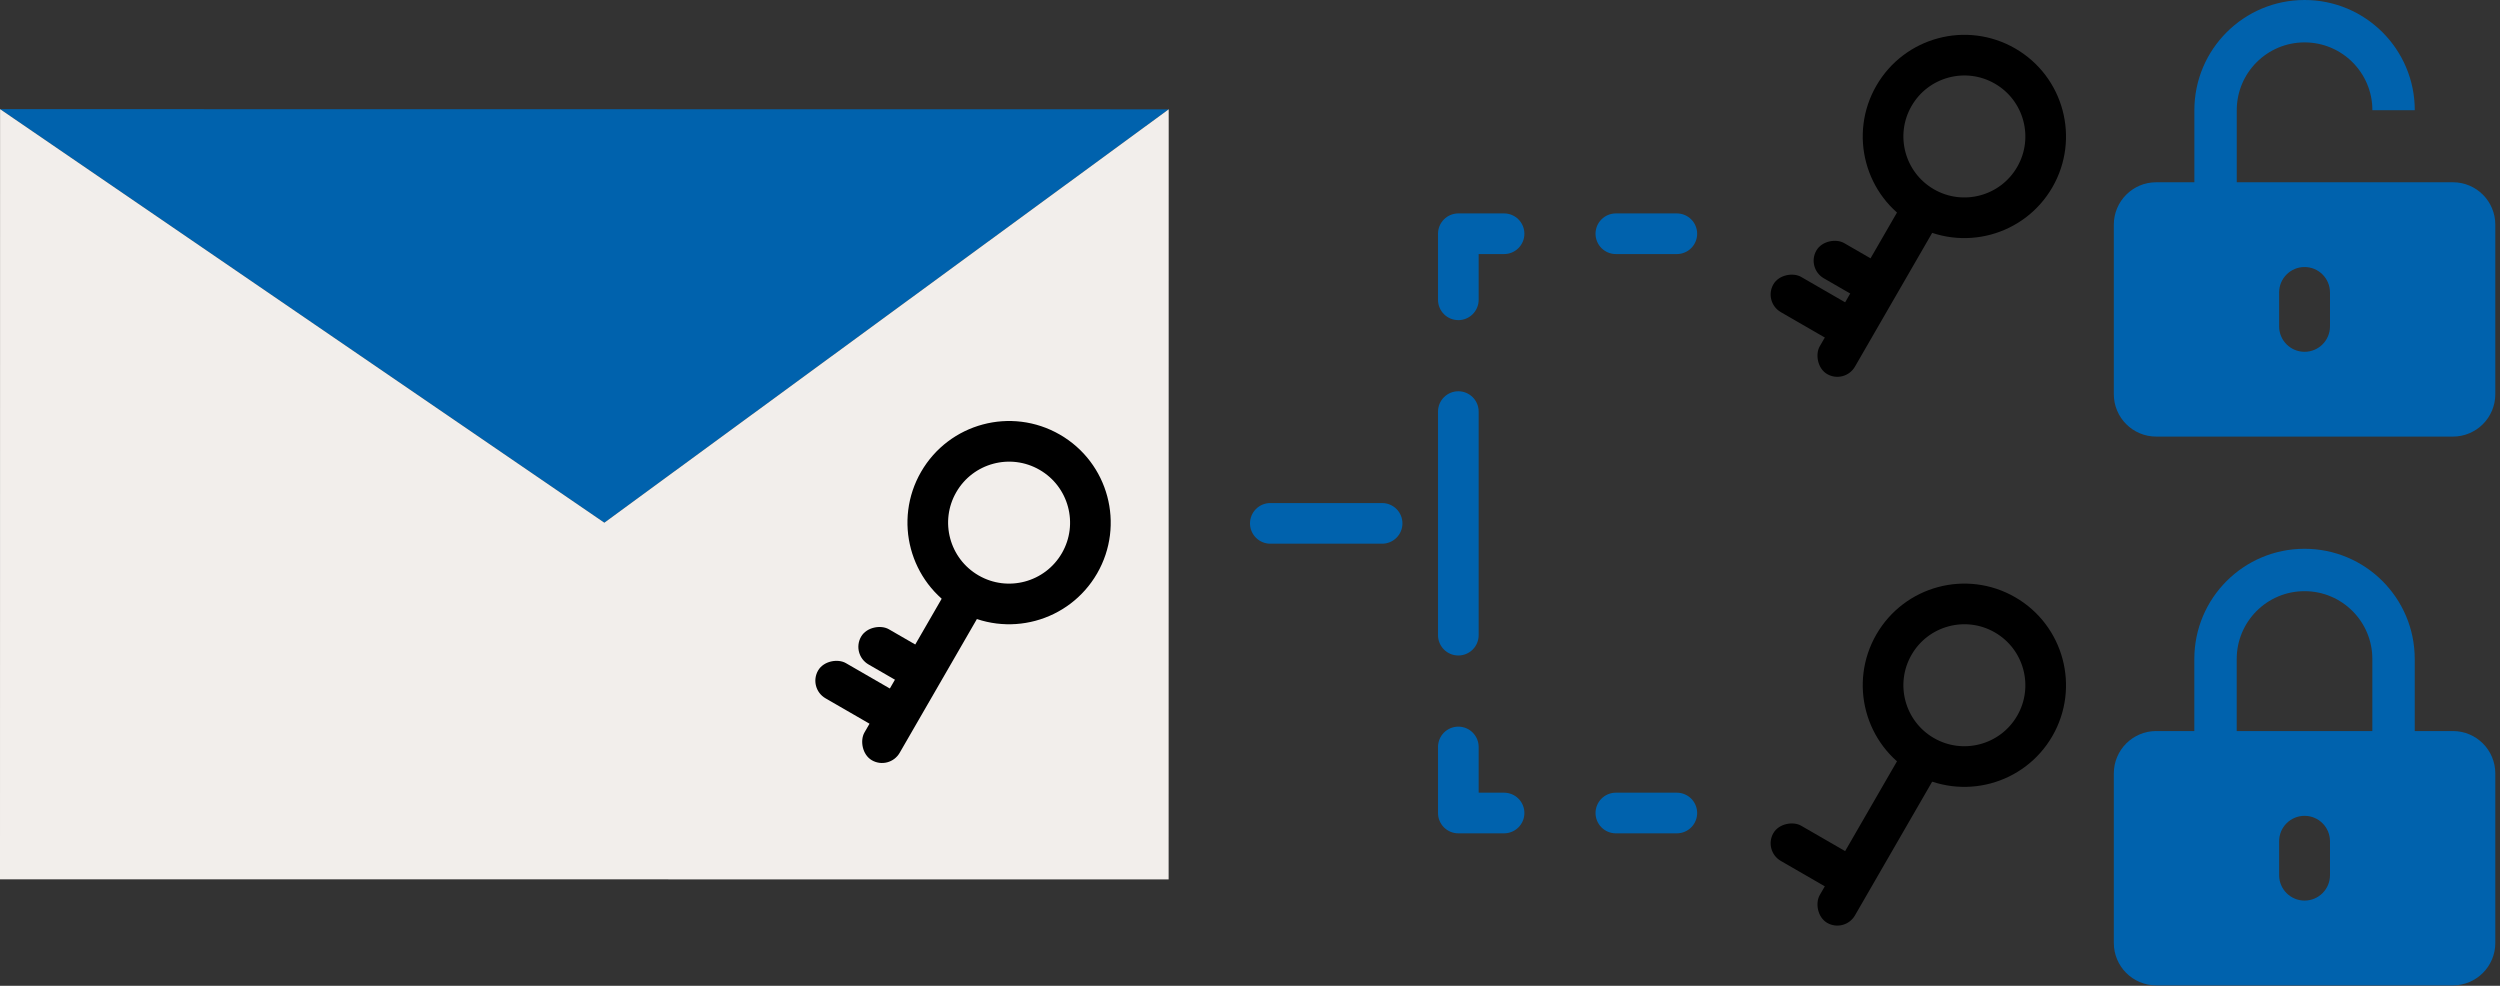 <?xml version="1.0" encoding="UTF-8"?> <svg xmlns="http://www.w3.org/2000/svg" width="246" height="97" viewBox="0 0 246 97" fill="none"><rect x="0" y="0" width="246" height="97" fill="#333333" stroke="none"/><path d="M0.007 10.739L59.467 51.433L115 10.756L0.007 10.739Z" fill="#0062AD"></path><path d="M0 86.524L114.993 86.534L115 10.756L59.467 51.433L0.007 10.739L0 86.524Z" fill="#F2EEEB"></path><circle cx="99.295" cy="51.428" r="8" transform="rotate(30 99.295 51.428)" stroke="black" stroke-width="4"></circle><rect x="94.062" y="56.49" width="4" height="20" rx="2" transform="rotate(30 94.062 56.49)" fill="black"></rect><rect x="89.293" y="68.749" width="4" height="9" rx="2" transform="rotate(120 89.293 68.749)" fill="black"></rect><rect x="91.793" y="64.418" width="4" height="7" rx="2" transform="rotate(120 91.793 64.418)" fill="black"></rect><circle cx="193.295" cy="67.428" r="8" transform="rotate(30 193.295 67.428)" stroke="black" stroke-width="4"></circle><rect x="188.062" y="72.49" width="4" height="20" rx="2" transform="rotate(30 188.062 72.49)" fill="black"></rect><rect x="183.293" y="84.749" width="4" height="9" rx="2" transform="rotate(120 183.293 84.749)" fill="black"></rect><circle cx="193.295" cy="13.428" r="8" transform="rotate(30 193.295 13.428)" stroke="black" stroke-width="4"></circle><rect x="188.062" y="18.49" width="4" height="20" rx="2" transform="rotate(30 188.062 18.49)" fill="black"></rect><rect x="183.293" y="30.748" width="4" height="9" rx="2" transform="rotate(120 183.293 30.748)" fill="black"></rect><rect x="185.793" y="26.419" width="4" height="7" rx="2" transform="rotate(120 185.793 26.419)" fill="black"></rect><path d="M125 51.5H143.5M143.5 51.5V23L165 23M143.5 51.5V80H165" stroke="#0062AD" stroke-width="4" stroke-linecap="round" stroke-linejoin="round" stroke-dasharray="11 11"></path><path fill-rule="evenodd" clip-rule="evenodd" d="M212.171 17.935C209.867 17.935 208 19.802 208 22.106V38.789C208 41.093 209.867 42.96 212.171 42.96H241.367C243.67 42.96 245.538 41.093 245.538 38.789V22.106C245.538 19.802 243.67 17.935 241.367 17.935H212.171ZM226.769 26.276C225.387 26.276 224.266 27.397 224.266 28.779V32.116C224.266 33.498 225.387 34.618 226.769 34.618C228.151 34.618 229.271 33.498 229.271 32.116V28.779C229.271 27.397 228.151 26.276 226.769 26.276Z" fill="#0062AD"></path><path fill-rule="evenodd" clip-rule="evenodd" d="M226.77 4.171C223.084 4.171 220.097 7.159 220.097 10.844V18.977H215.926V10.844C215.926 4.855 220.781 0 226.77 0C232.759 0 237.614 4.855 237.614 10.844H233.443C233.443 7.159 230.456 4.171 226.77 4.171Z" fill="#0062AD"></path><path fill-rule="evenodd" clip-rule="evenodd" d="M212.171 71.935C209.867 71.935 208 73.802 208 76.106V92.789C208 95.093 209.867 96.96 212.171 96.96H241.367C243.67 96.96 245.538 95.093 245.538 92.789V76.106C245.538 73.802 243.67 71.935 241.367 71.935H212.171ZM226.769 80.277C225.387 80.277 224.266 81.397 224.266 82.779V86.116C224.266 87.498 225.387 88.618 226.769 88.618C228.151 88.618 229.271 87.498 229.271 86.116V82.779C229.271 81.397 228.151 80.277 226.769 80.277Z" fill="#0062AD"></path><path fill-rule="evenodd" clip-rule="evenodd" d="M226.766 58.171C223.08 58.171 220.093 61.159 220.093 64.844V72.977H215.922V64.844C215.922 58.855 220.777 54 226.766 54C232.755 54 237.61 58.855 237.61 64.844V73.603H233.439V64.844C233.439 61.159 230.452 58.171 226.766 58.171Z" fill="#0062AD"></path></svg> 